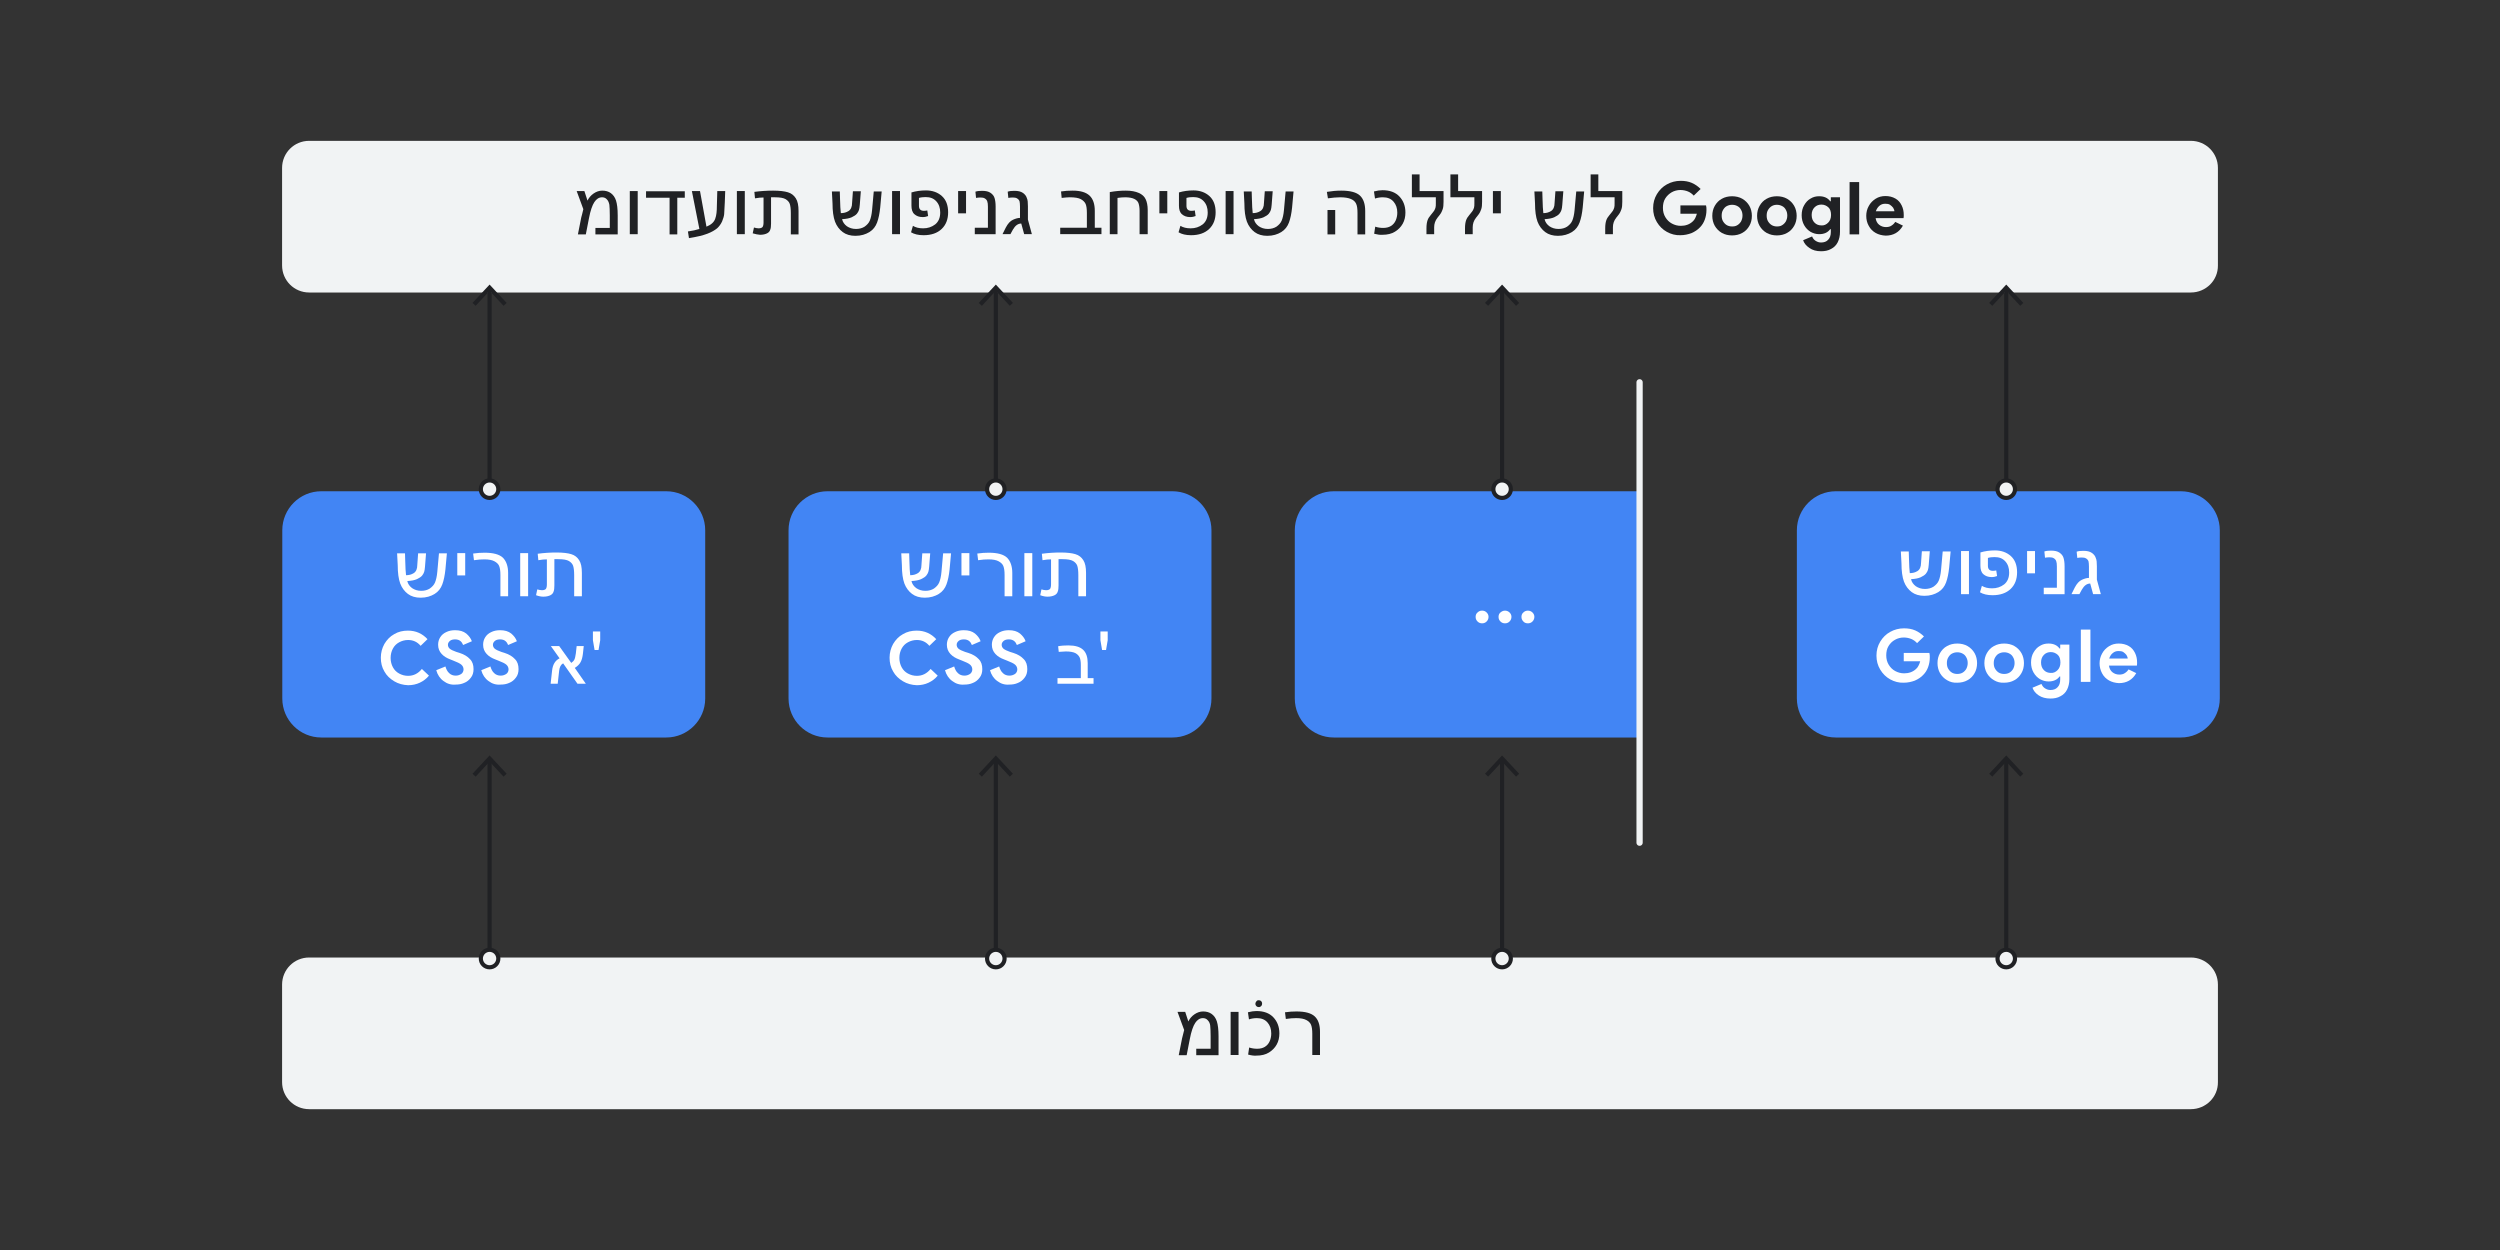 <?xml version="1.0" encoding="utf-8"?>
<!-- Generator: Adobe Illustrator 24.3.0, SVG Export Plug-In . SVG Version: 6.00 Build 0)  -->
<svg version="1.1" id="Layer_1" xmlns="http://www.w3.org/2000/svg" xmlns:xlink="http://www.w3.org/1999/xlink" x="0px" y="0px"
	 viewBox="0 0 1200 600" style="enable-background:new 0 0 1200 600;" xml:space="preserve">
<rect x="0" y="0" width="1200" height="600" fill="#333333" stroke="none"/>
<style type="text/css">
	.st0{fill:#4285F4;}
	.st1{fill:#F1F3F4;}
	.st2{enable-background:new    ;}
	.st3{fill:#202124;}
	.st4{fill:#FFFFFF;}
	.st5{fill:#F1F3F4;stroke:#202124;stroke-width:2;stroke-miterlimit:10;}
	.st6{fill:none;stroke:#202124;stroke-width:2;stroke-miterlimit:10;}
	.st7{fill:none;stroke:#F1F3F4;stroke-width:3;stroke-linecap:round;stroke-miterlimit:10;}
</style>
<g>
	<path class="st0" d="M785.8,354H640.2c-10.3,0-18.7-8.4-18.7-18.7v-80.8c0-10.3,8.4-18.7,18.7-18.7h145.6"/>
	<path class="st1" d="M1051.6,140.4H148.4c-7.2,0-13-5.8-13-13V80.6c0-7.2,5.8-13,13-13h903.2c7.2,0,13,5.8,13,13v46.8
		C1064.7,134.6,1058.8,140.4,1051.6,140.4z"/>
	<g class="st2">
		<path class="st3" d="M280,100.4l-3.2-8.7h3.7l1.5,4.6c0.6-1.3,1.6-2.5,2.9-3.4c1.3-0.9,2.7-1.4,4.2-1.4c1.6,0,3,0.4,4.1,1.2
			s2,2,2.5,3.6c0.5,1.6,0.8,3.9,0.8,7.1v9.1h-10.7v-3.1h6.9v-6.1c0-2.3-0.1-4-0.2-5c-0.2-1-0.5-1.9-1.2-2.6c-0.6-0.7-1.4-1-2.3-1
			c-1.5,0-2.7,0.8-3.7,2.3c-1,1.5-1.9,4.1-2.6,7.8l-1.5,7.7h-3.8l1.6-8.1C279.2,103.6,279.6,102.3,280,100.4z"/>
		<path class="st3" d="M306.1,91.7v20.7h-3.8V91.7H306.1z"/>
		<path class="st3" d="M328.6,94.9h-3.5v17.6h-3.7V94.9h-11.3v-3.1h18.6V94.9z"/>
		<path class="st3" d="M335.7,109.9l-3.6-18.2h3.9l3.1,17.1c2.2-0.9,3.6-2.1,4.2-3.8c0.6-1.6,0.8-3.7,0.8-6.2l0.2-7.1h3.8l-0.2,5.5
			c-0.1,2.6-0.2,4.5-0.3,5.6c-0.1,1.1-0.5,2.2-1,3.5c-0.6,1.3-1.4,2.4-2.4,3.3c-1.1,0.9-2.6,1.8-4.7,2.6c-2.1,0.8-5,1.5-8.8,2.1
			l-0.5-3.2C332.3,110.8,334.2,110.4,335.7,109.9z"/>
		<path class="st3" d="M357.5,91.7v20.7h-3.8V91.7H357.5z"/>
		<path class="st3" d="M361.3,112l0.6-2.8c0.7,0.2,1.4,0.4,2.2,0.4c0.9,0,1.5-0.2,1.9-0.6c0.3-0.4,0.5-1.1,0.5-2.2v-12
			c-1.1,0-2.5,0.1-4.1,0.4l-0.3-3.1c3-0.4,6-0.6,9-0.6c3.1,0,5.5,0.3,7.1,0.8c1.7,0.5,2.9,1.5,3.8,2.9s1.3,3.4,1.3,6.1v11.2h-3.7
			v-10.2c0-2-0.2-3.5-0.5-4.4c-0.3-0.9-1-1.7-2-2.3c-1-0.6-2.7-0.9-5.1-0.9l-1.9,0v12.6c0,1.3-0.1,2.3-0.4,3
			c-0.2,0.7-0.7,1.3-1.5,1.7s-1.9,0.7-3.4,0.7C363.8,112.6,362.5,112.4,361.3,112z"/>
		<path class="st3" d="M403.1,91.7l0.1,3.4c0.1,3.5,0.2,5.8,0.4,7.2c1.4,0,2.6-0.3,3.7-1c1.1-0.7,1.7-2,1.7-3.9l0.4-5.6h3.8
			l-0.5,6.5c-0.1,1.1-0.2,1.9-0.4,2.5c-0.2,0.6-0.5,1.2-1,1.8s-1.4,1.2-2.5,1.7c-1.1,0.5-2.7,0.8-4.6,0.9c0.3,1.4,1.1,2.5,2.3,3.4
			c1.2,0.8,2.6,1.3,4.4,1.3c1.6,0,3-0.4,4.1-1.1c1.1-0.8,2-1.7,2.5-2.9s0.9-2.9,1.1-5.1l0.8-8.9h3.8l-0.7,7.7
			c-0.3,2.9-0.8,5.3-1.5,7.2s-1.9,3.5-3.7,4.6s-4,1.8-6.7,1.8c-2.4,0-4.5-0.6-6.1-1.8c-1.6-1.2-2.9-2.9-3.7-5
			c-0.8-2.2-1.2-5.1-1.2-8.8l-0.3-5.7H403.1z"/>
		<path class="st3" d="M432,91.7v20.7h-3.8V91.7H432z"/>
		<path class="st3" d="M437.4,92.4c2.3-0.7,4.6-1,7.1-1c3,0,5.6,0.9,7.6,2.7s3,4.4,3,7.8c0,3.3-1,6-3.1,8c-2.1,2-5,3-8.7,3
			c-2.5,0-4.5-0.5-6-1.4l0.9-3.1c1.3,0.8,2.9,1.2,4.9,1.2c2.2,0,4.1-0.6,5.8-1.9c1.6-1.3,2.4-3.2,2.4-5.7c0-2.2-0.6-4-1.9-5.4
			c-1.3-1.4-2.9-2-5.1-2c-1.1,0-2.2,0.1-3.2,0.4v3.8c0,1.6,0.8,2.4,2.4,2.4c0.7,0,1.2-0.1,1.6-0.2l0.4,2.7c-0.8,0.3-1.6,0.5-2.6,0.5
			c-1.7,0-3-0.5-4-1.4c-1-0.9-1.4-2.3-1.4-4.1V92.4z"/>
		<path class="st3" d="M463.7,91.7v10.7h-3.8V91.7H463.7z"/>
		<path class="st3" d="M477.9,112.4h-10v-3.1h6.3V99.2c0-1.1-0.1-2-0.3-2.5c-0.2-0.6-0.5-1-1.1-1.4c-0.6-0.4-1.3-0.5-2.2-0.5
			c-0.8,0-1.5,0.1-2.1,0.2l-0.3-3c0.9-0.3,1.9-0.4,3.2-0.4c1.8,0,3.1,0.3,4.1,1s1.6,1.5,1.9,2.5c0.3,1,0.5,2.3,0.5,4.1V112.4z"/>
		<path class="st3" d="M493.4,99v6.4l1.9,7h-3.7l-1.4-5.1c-1.6,0-2.9,1-4,2.9l-1.2,2.2h-3.8l1.6-3.2c1-1.9,2.1-3.1,3.4-3.7
			s2.4-0.9,3.4-0.9v-5.4c0-1.1-0.1-2-0.2-2.5c-0.2-0.6-0.5-1-1.1-1.4c-0.6-0.4-1.3-0.5-2.2-0.5c-0.8,0-1.5,0.1-2.1,0.2l-0.3-3
			c0.9-0.3,1.9-0.4,3.2-0.4c1.8,0,3.1,0.3,4.1,1s1.6,1.5,1.9,2.5C493.3,95.9,493.4,97.3,493.4,99z"/>
		<path class="st3" d="M525.4,109.3h3.3v3.1h-19.8v-3.1h12.8v-7.1c0-1.9-0.2-3.4-0.6-4.3s-1.2-1.7-2.3-2.3c-1.1-0.6-2.9-0.9-5.3-0.9
			c-0.8,0-2.2,0.1-3.9,0.3l-0.3-3.1c1.8-0.3,3.6-0.4,5.6-0.4c3.7,0,6.4,0.8,8.1,2.4c1.7,1.6,2.5,4.1,2.5,7.3V109.3z"/>
		<path class="st3" d="M550.7,112.4H547v-11.2c0-1.5-0.2-2.7-0.5-3.6c-0.3-0.9-1-1.6-2-2.1s-2.5-0.8-4.4-0.8c-1.1,0-2.3,0.1-3.7,0.3
			v17.4h-3.7V92.2c2.8-0.5,5.3-0.7,7.7-0.7c2.6,0,4.6,0.4,6.2,1.1c1.6,0.7,2.7,1.7,3.3,3c0.6,1.2,1,3,1,5.2V112.4z"/>
		<path class="st3" d="M560.3,91.7v10.7h-3.8V91.7H560.3z"/>
		<path class="st3" d="M565.8,92.4c2.3-0.7,4.6-1,7.1-1c3,0,5.6,0.9,7.6,2.7s3,4.4,3,7.8c0,3.3-1,6-3.1,8c-2.1,2-5,3-8.7,3
			c-2.5,0-4.5-0.5-6-1.4l0.9-3.1c1.3,0.8,2.9,1.2,4.9,1.2c2.2,0,4.1-0.6,5.8-1.9c1.6-1.3,2.4-3.2,2.4-5.7c0-2.2-0.6-4-1.9-5.4
			c-1.3-1.4-2.9-2-5.1-2c-1.1,0-2.2,0.1-3.2,0.4v3.8c0,1.6,0.8,2.4,2.4,2.4c0.7,0,1.2-0.1,1.6-0.2l0.4,2.7c-0.8,0.3-1.6,0.5-2.6,0.5
			c-1.7,0-3-0.5-4-1.4c-1-0.9-1.4-2.3-1.4-4.1V92.4z"/>
		<path class="st3" d="M592.1,91.7v20.7h-3.8V91.7H592.1z"/>
		<path class="st3" d="M600.8,91.7l0.1,3.4c0.1,3.5,0.2,5.8,0.4,7.2c1.4,0,2.6-0.3,3.7-1c1.1-0.7,1.7-2,1.7-3.9l0.4-5.6h3.8
			l-0.5,6.5c-0.1,1.1-0.2,1.9-0.4,2.5c-0.2,0.6-0.5,1.2-1,1.8s-1.4,1.2-2.5,1.7c-1.1,0.5-2.7,0.8-4.6,0.9c0.3,1.4,1.1,2.5,2.3,3.4
			c1.2,0.8,2.6,1.3,4.4,1.3c1.6,0,3-0.4,4.1-1.1c1.1-0.8,2-1.7,2.5-2.9s0.9-2.9,1.1-5.1l0.8-8.9h3.8l-0.7,7.7
			c-0.3,2.9-0.8,5.3-1.5,7.2s-1.9,3.5-3.7,4.6s-4,1.8-6.7,1.8c-2.4,0-4.5-0.6-6.1-1.8c-1.6-1.2-2.9-2.9-3.7-5
			c-0.8-2.2-1.2-5.1-1.2-8.8l-0.3-5.7H600.8z"/>
		<path class="st3" d="M636.9,92.1c2.4-0.4,4.6-0.6,6.9-0.6c4.3,0,7.3,0.8,9,2.4c1.7,1.6,2.5,4.1,2.5,7.4v11.2h-3.7v-10.2
			c0-2.1-0.2-3.6-0.7-4.6c-0.5-1-1.3-1.7-2.5-2.2c-1.2-0.5-2.9-0.8-5.1-0.8c-1.8,0-3.7,0.2-5.9,0.5L636.9,92.1z M640.9,100.8v11.7
			h-3.7v-11.7H640.9z"/>
		<path class="st3" d="M659.6,112.2l0.5-3.4c1.2,0.4,2.5,0.6,3.8,0.6c1.5,0,2.7-0.3,3.7-0.9c1-0.6,1.8-1.5,2.3-2.6
			c0.5-1.1,0.8-2.4,0.8-3.8c0-2.2-0.6-3.9-1.8-5.3c-1.2-1.4-2.9-2.1-5.1-2.1c-1.3,0-2.6,0.2-3.8,0.6l-0.5-3.4
			c1.5-0.4,2.9-0.6,4.1-0.6c3.5,0,6.2,1,8.1,3c1.9,2,2.9,4.6,2.9,7.7c0,2-0.4,3.8-1.3,5.4s-2.1,2.8-3.7,3.8s-3.6,1.5-6.1,1.5
			C662.5,112.8,661.1,112.6,659.6,112.2z"/>
		<path class="st3" d="M681.4,91.7h11.5v5.2c0,1.5-0.1,2.6-0.4,3.5s-0.7,1.8-1.4,2.7l-1.1,1.4c-1.1,1.4-1.6,2.9-1.6,4.6v3.3h-3.7
			v-2.8c0-1.7,0.2-2.9,0.5-3.8s0.8-1.7,1.5-2.5l1.2-1.5c0.6-0.7,0.9-1.4,1.1-2c0.2-0.6,0.2-1.3,0.2-2.3v-2.8h-11.5v-11h3.7V91.7z"/>
		<path class="st3" d="M699.9,91.7h11.5v5.2c0,1.5-0.1,2.6-0.4,3.5s-0.7,1.8-1.4,2.7l-1.1,1.4c-1.1,1.4-1.6,2.9-1.6,4.6v3.3h-3.7
			v-2.8c0-1.7,0.2-2.9,0.5-3.8s0.8-1.7,1.5-2.5l1.2-1.5c0.6-0.7,0.9-1.4,1.1-2c0.2-0.6,0.2-1.3,0.2-2.3v-2.8h-11.5v-11h3.7V91.7z"/>
		<path class="st3" d="M720.4,91.7v10.7h-3.8V91.7H720.4z"/>
		<path class="st3" d="M740.3,91.7l0.1,3.4c0.1,3.5,0.2,5.8,0.4,7.2c1.4,0,2.6-0.3,3.7-1c1.1-0.7,1.7-2,1.7-3.9l0.4-5.6h3.8
			l-0.5,6.5c-0.1,1.1-0.2,1.9-0.4,2.5c-0.2,0.6-0.5,1.2-1,1.8s-1.4,1.2-2.5,1.7c-1.1,0.5-2.7,0.8-4.6,0.9c0.3,1.4,1.1,2.5,2.3,3.4
			c1.2,0.8,2.6,1.3,4.4,1.3c1.6,0,3-0.4,4.1-1.1c1.1-0.8,2-1.7,2.5-2.9s0.9-2.9,1.1-5.1l0.8-8.9h3.8l-0.7,7.7
			c-0.3,2.9-0.8,5.3-1.5,7.2s-1.9,3.5-3.7,4.6s-4,1.8-6.7,1.8c-2.4,0-4.5-0.6-6.1-1.8c-1.6-1.2-2.9-2.9-3.7-5
			c-0.8-2.2-1.2-5.1-1.2-8.8l-0.3-5.7H740.3z"/>
		<path class="st3" d="M767.2,91.7h11.5v5.2c0,1.5-0.1,2.6-0.4,3.5s-0.7,1.8-1.4,2.7l-1.1,1.4c-1.1,1.4-1.6,2.9-1.6,4.6v3.3h-3.7
			v-2.8c0-1.7,0.2-2.9,0.5-3.8s0.8-1.7,1.5-2.5l1.2-1.5c0.6-0.7,0.9-1.4,1.1-2c0.2-0.6,0.2-1.3,0.2-2.3v-2.8h-11.5v-11h3.7V91.7z"/>
		<path class="st3" d="M800.1,111.3c-2-1.1-3.6-2.7-4.8-4.7c-1.2-2-1.8-4.2-1.8-6.7c0-2.5,0.6-4.7,1.8-6.7c1.2-2,2.8-3.6,4.8-4.7
			c2-1.1,4.2-1.7,6.6-1.7c2,0,3.8,0.3,5.4,1c1.6,0.7,3,1.7,4.2,2.9l-3.3,3.2c-0.8-0.9-1.8-1.6-2.8-2c-1-0.4-2.2-0.7-3.6-0.7
			c-1.5,0-3,0.4-4.2,1.1s-2.3,1.7-3.1,3c-0.8,1.3-1.1,2.8-1.1,4.5c0,1.7,0.4,3.2,1.2,4.5c0.8,1.3,1.8,2.3,3.1,3s2.7,1.1,4.3,1.1
			c2.3,0,4.2-0.7,5.7-2.1c0.5-0.4,0.9-1,1.2-1.6s0.6-1.4,0.8-2.1h-7.9v-4h12.3c0.2,0.7,0.2,1.4,0.2,2.2c0,1.7-0.3,3.2-0.8,4.6
			c-0.5,1.4-1.3,2.7-2.3,3.7c-1.1,1.2-2.5,2.1-4.1,2.8c-1.6,0.6-3.4,1-5.3,1C804.3,113,802.1,112.4,800.1,111.3z"/>
		<path class="st3" d="M826.5,111.8c-1.4-0.8-2.6-2-3.4-3.4c-0.8-1.4-1.2-3.1-1.2-4.8c0-1.8,0.4-3.4,1.2-4.8
			c0.8-1.4,1.9-2.6,3.4-3.4c1.4-0.8,3.1-1.2,4.9-1.2c1.8,0,3.5,0.4,4.9,1.2c1.4,0.8,2.6,2,3.4,3.4c0.8,1.4,1.2,3.1,1.2,4.8
			c0,1.8-0.4,3.4-1.2,4.8c-0.8,1.4-1.9,2.6-3.4,3.4c-1.4,0.8-3.1,1.2-4.9,1.2C829.6,113,827.9,112.6,826.5,111.8z M833.9,108.1
			c0.7-0.4,1.3-1,1.8-1.8c0.4-0.8,0.7-1.7,0.7-2.8c0-1-0.2-2-0.7-2.8c-0.4-0.8-1-1.4-1.8-1.8c-0.7-0.4-1.6-0.6-2.5-0.6
			s-1.7,0.2-2.5,0.6s-1.3,1-1.8,1.8c-0.5,0.8-0.7,1.7-0.7,2.8s0.2,2,0.7,2.8s1.1,1.4,1.8,1.8s1.6,0.6,2.5,0.6
			S833.1,108.6,833.9,108.1z"/>
		<path class="st3" d="M848,111.8c-1.4-0.8-2.6-2-3.4-3.4c-0.8-1.4-1.2-3.1-1.2-4.8c0-1.8,0.4-3.4,1.2-4.8c0.8-1.4,1.9-2.6,3.4-3.4
			c1.4-0.8,3.1-1.2,4.9-1.2c1.8,0,3.5,0.4,4.9,1.2c1.4,0.8,2.6,2,3.4,3.4c0.8,1.4,1.2,3.1,1.2,4.8c0,1.8-0.4,3.4-1.2,4.8
			c-0.8,1.4-1.9,2.6-3.4,3.4c-1.4,0.8-3.1,1.2-4.9,1.2C851.1,113,849.5,112.6,848,111.8z M855.4,108.1c0.7-0.4,1.3-1,1.8-1.8
			c0.4-0.8,0.7-1.7,0.7-2.8c0-1-0.2-2-0.7-2.8c-0.4-0.8-1-1.4-1.8-1.8s-1.6-0.6-2.5-0.6s-1.7,0.2-2.4,0.6c-0.7,0.4-1.3,1-1.8,1.8
			c-0.5,0.8-0.7,1.7-0.7,2.8s0.2,2,0.7,2.8s1.1,1.4,1.8,1.8c0.7,0.4,1.6,0.6,2.4,0.6S854.7,108.6,855.4,108.1z"/>
		<path class="st3" d="M868.5,119c-1.5-1-2.5-2.2-3-3.7l4.3-1.8c0.4,0.9,0.9,1.6,1.7,2.1c0.8,0.5,1.6,0.8,2.6,0.8
			c1.4,0,2.6-0.4,3.4-1.3c0.9-0.9,1.3-2.1,1.3-3.8V110h-0.3c-0.6,0.8-1.3,1.4-2.2,1.8s-1.9,0.6-3.1,0.6c-1.5,0-2.8-0.4-4.1-1.1
			c-1.3-0.8-2.3-1.8-3.1-3.2c-0.8-1.4-1.2-3-1.2-4.8c0-1.8,0.4-3.5,1.2-4.8c0.8-1.4,1.8-2.5,3.1-3.2c1.3-0.8,2.6-1.1,4.1-1.1
			c1.2,0,2.2,0.2,3.1,0.6s1.6,1,2.2,1.8h0.3v-1.9h4.4v16.6c0,1.9-0.4,3.6-1.1,5c-0.7,1.4-1.8,2.5-3.2,3.2c-1.4,0.8-3,1.1-4.8,1.1
			C871.9,120.6,870,120.1,868.5,119z M877.5,106.9c0.9-0.9,1.4-2.1,1.4-3.7c0-1.6-0.4-2.9-1.3-3.7s-2-1.3-3.3-1.3
			c-1.3,0-2.4,0.4-3.3,1.3s-1.4,2.1-1.4,3.7c0,1.6,0.5,2.8,1.4,3.7s2,1.3,3.3,1.3C875.5,108.3,876.6,107.8,877.5,106.9z"/>
		<path class="st3" d="M887.8,87.4h4.6v25.1h-4.6V87.4z"/>
		<path class="st3" d="M900.3,111.8c-1.4-0.8-2.5-1.9-3.3-3.4c-0.8-1.4-1.2-3-1.2-4.8c0-1.7,0.4-3.3,1.2-4.7
			c0.8-1.5,1.9-2.6,3.3-3.5c1.4-0.9,3-1.3,4.7-1.3c1.8,0,3.4,0.4,4.8,1.2s2.3,1.9,3,3.3c0.7,1.4,1,2.9,1,4.6c0,0.5,0,1-0.1,1.5
			h-13.4c0.2,1.4,0.8,2.5,1.7,3.2s2,1.1,3.2,1.1c1.1,0,2-0.2,2.7-0.7c0.8-0.5,1.4-1.1,1.8-1.8l3.7,1.8c-1.8,3.2-4.6,4.8-8.3,4.8
			C903.3,113,901.7,112.6,900.3,111.8z M909.3,101.4c0-0.6-0.3-1.1-0.6-1.7c-0.4-0.5-0.9-1-1.5-1.4c-0.6-0.4-1.4-0.5-2.3-0.5
			c-1.1,0-2,0.3-2.8,1s-1.3,1.5-1.7,2.6H909.3z"/>
	</g>
	<path class="st1" d="M1051.6,532.4H148.4c-7.2,0-13-5.8-13-13v-46.8c0-7.2,5.8-13,13-13h903.2c7.2,0,13,5.8,13,13v46.8
		C1064.7,526.6,1058.8,532.4,1051.6,532.4z"/>
	<g class="st2">
		<path class="st3" d="M568.4,494.4l-3.2-8.7h3.7l1.5,4.6c0.6-1.3,1.6-2.5,2.9-3.4c1.3-0.9,2.7-1.4,4.2-1.4c1.6,0,3,0.4,4.1,1.2
			s2,2,2.5,3.6c0.5,1.6,0.8,3.9,0.8,7.1v9.1h-10.7v-3.1h6.9v-6.1c0-2.3-0.1-4-0.2-5c-0.1-1-0.5-1.9-1.2-2.6c-0.6-0.7-1.4-1-2.3-1
			c-1.5,0-2.7,0.8-3.7,2.3c-1,1.5-1.9,4.1-2.6,7.8l-1.5,7.7h-3.8l1.6-8.1C567.6,497.6,567.9,496.3,568.4,494.4z"/>
		<path class="st3" d="M594.5,485.7v20.7h-3.8v-20.7H594.5z"/>
		<path class="st3" d="M604.2,480.1c0.3,0,0.5,0.1,0.8,0.2s0.4,0.3,0.6,0.6s0.2,0.5,0.2,0.9c0,0.3-0.1,0.6-0.2,0.8s-0.3,0.4-0.6,0.6
			s-0.5,0.2-0.8,0.2s-0.6-0.1-0.8-0.2s-0.4-0.3-0.6-0.6s-0.2-0.5-0.2-0.8c0-0.5,0.2-0.8,0.5-1.2S603.7,480.1,604.2,480.1z"/>
		<path class="st3" d="M599.1,506.2l0.5-3.4c1.2,0.4,2.5,0.6,3.8,0.6c1.5,0,2.7-0.3,3.7-0.9s1.8-1.5,2.3-2.6s0.8-2.4,0.8-3.8
			c0-2.2-0.6-3.9-1.8-5.3s-2.9-2.1-5.1-2.1c-1.3,0-2.6,0.2-3.8,0.6l-0.5-3.4c1.5-0.4,2.9-0.6,4.1-0.6c3.5,0,6.2,1,8.1,3
			s2.9,4.6,2.9,7.7c0,2-0.4,3.8-1.3,5.4s-2.1,2.8-3.7,3.8s-3.6,1.5-6.1,1.5C602,506.8,600.6,506.6,599.1,506.2z"/>
		<path class="st3" d="M616.8,485.9c2-0.3,3.8-0.4,5.5-0.4c4.2,0,7.1,0.8,8.8,2.4s2.5,4.1,2.5,7.3v11.2h-3.7v-10.2
			c0-1.9-0.2-3.3-0.6-4.3s-1.2-1.7-2.3-2.3s-2.7-0.9-4.8-0.9c-1.4,0-3.1,0.1-5,0.4L616.8,485.9z"/>
	</g>
	<g>
		<path class="st0" d="M319.8,354H154.2c-10.3,0-18.7-8.4-18.7-18.7v-80.8c0-10.3,8.4-18.7,18.7-18.7h165.6
			c10.3,0,18.7,8.4,18.7,18.7v80.8C338.5,345.6,330.1,354,319.8,354z"/>
		<g>
			<g>
				<path class="st4" d="M194.4,265.5l0.1,3.4c0.1,3.5,0.2,5.8,0.4,7.2c1.4,0,2.6-0.3,3.7-1c1.1-0.7,1.7-2,1.7-3.9l0.4-5.6h3.8
					L204,272c-0.1,1.1-0.2,1.9-0.4,2.5c-0.2,0.6-0.5,1.2-1,1.8s-1.4,1.2-2.5,1.7c-1.1,0.5-2.7,0.8-4.6,0.9c0.3,1.4,1.1,2.5,2.3,3.4
					c1.2,0.8,2.6,1.3,4.4,1.3c1.6,0,3-0.4,4.1-1.1c1.1-0.8,2-1.7,2.5-2.9s0.9-2.9,1.1-5.1l0.8-8.9h3.8l-0.7,7.7
					c-0.3,2.9-0.8,5.3-1.5,7.2s-1.9,3.5-3.7,4.6s-4,1.8-6.7,1.8c-2.4,0-4.5-0.6-6.1-1.8c-1.6-1.2-2.9-2.9-3.7-5
					c-0.8-2.2-1.2-5.1-1.2-8.8l-0.3-5.7H194.4z"/>
				<path class="st4" d="M223.3,265.5v10.7h-3.8v-10.7H223.3z"/>
				<path class="st4" d="M227.1,265.7c2-0.3,3.8-0.4,5.5-0.4c4.2,0,7.1,0.8,8.8,2.4c1.6,1.6,2.5,4.1,2.5,7.3v11.2h-3.7V276
					c0-1.9-0.2-3.3-0.6-4.3c-0.4-1-1.2-1.7-2.3-2.3c-1.1-0.6-2.7-0.9-4.8-0.9c-1.4,0-3.1,0.1-5,0.4L227.1,265.7z"/>
				<path class="st4" d="M253.5,265.5v20.7h-3.8v-20.7H253.5z"/>
				<path class="st4" d="M257.3,285.7l0.6-2.8c0.7,0.2,1.4,0.4,2.2,0.4c0.9,0,1.5-0.2,1.9-0.6c0.3-0.4,0.5-1.1,0.5-2.2v-12
					c-1.1,0-2.5,0.1-4.1,0.4l-0.3-3.1c3-0.4,6-0.6,9-0.6c3.1,0,5.5,0.3,7.1,0.8c1.7,0.5,2.9,1.5,3.8,2.9s1.3,3.4,1.3,6.1v11.2h-3.7
					V276c0-2-0.2-3.5-0.5-4.4c-0.3-0.9-1-1.7-2-2.3c-1-0.6-2.7-0.9-5.1-0.9l-1.9,0V281c0,1.3-0.1,2.3-0.4,3
					c-0.2,0.7-0.7,1.3-1.5,1.7s-1.9,0.7-3.4,0.7C259.8,286.4,258.6,286.2,257.3,285.7z"/>
			</g>
		</g>
		<g class="st2">
			<path class="st4" d="M189.2,327c-2-1.2-3.6-2.7-4.7-4.7c-1.2-2-1.7-4.2-1.7-6.6c0-2.4,0.6-4.6,1.7-6.6c1.2-2,2.7-3.6,4.7-4.7
				c2-1.2,4.2-1.7,6.6-1.7c3.8,0,6.9,1.4,9.4,4.1l-3.3,3.2c-1.6-1.9-3.6-2.8-6-2.8c-1.6,0-3,0.4-4.3,1.1c-1.3,0.7-2.3,1.7-3,3
				c-0.7,1.3-1.1,2.8-1.1,4.5c0,1.7,0.4,3.2,1.1,4.5c0.7,1.3,1.7,2.3,3,3c1.3,0.7,2.7,1.1,4.3,1.1c2.6,0,4.8-1.1,6.6-3.3l3.4,3.2
				c-1.2,1.5-2.7,2.6-4.4,3.4c-1.7,0.8-3.6,1.2-5.6,1.2C193.4,328.8,191.2,328.2,189.2,327z"/>
			<path class="st4" d="M212.9,326.9c-1.7-1.2-2.9-3-3.5-5.2l4.4-1.8c0.4,1.3,0.9,2.4,1.8,3.2c0.8,0.8,1.9,1.2,3.1,1.2
				c1.1,0,1.9-0.3,2.7-0.8c0.7-0.5,1.1-1.3,1.1-2.2c0-0.9-0.4-1.7-1.1-2.3c-0.7-0.6-2-1.2-3.8-1.9l-1.5-0.6c-1.6-0.6-3-1.4-4.1-2.6
				c-1.1-1.2-1.7-2.6-1.7-4.4c0-1.3,0.3-2.5,1-3.6c0.7-1.1,1.6-1.9,2.9-2.5c1.2-0.6,2.6-0.9,4.2-0.9c2.3,0,4,0.5,5.4,1.6
				c1.3,1.1,2.2,2.3,2.7,3.7l-4.2,1.8c-0.3-0.8-0.7-1.4-1.3-1.9c-0.6-0.5-1.5-0.8-2.5-0.8c-1,0-1.9,0.2-2.5,0.7s-1,1.1-1,1.9
				c0,0.7,0.3,1.4,0.9,1.9c0.6,0.5,1.7,1,3.1,1.5l1.6,0.5c2.2,0.7,3.8,1.7,5,3c1.2,1.2,1.7,2.8,1.7,4.8c0,1.6-0.4,3-1.3,4.1
				c-0.8,1.1-1.9,2-3.2,2.5c-1.3,0.6-2.7,0.8-4.1,0.8C216.5,328.8,214.6,328.2,212.9,326.9z"/>
			<path class="st4" d="M234.5,326.9c-1.7-1.2-2.9-3-3.5-5.2l4.4-1.8c0.4,1.3,0.9,2.4,1.8,3.2c0.8,0.8,1.9,1.2,3.1,1.2
				c1.1,0,1.9-0.3,2.7-0.8c0.7-0.5,1.1-1.3,1.1-2.2c0-0.9-0.4-1.7-1.1-2.3c-0.7-0.6-2-1.2-3.8-1.9l-1.5-0.6c-1.6-0.6-3-1.4-4.1-2.6
				c-1.1-1.2-1.7-2.6-1.7-4.4c0-1.3,0.3-2.5,1-3.6c0.7-1.1,1.6-1.9,2.9-2.5c1.2-0.6,2.6-0.9,4.2-0.9c2.3,0,4,0.5,5.4,1.6
				c1.3,1.1,2.2,2.3,2.7,3.7l-4.2,1.8c-0.3-0.8-0.7-1.4-1.3-1.9c-0.6-0.5-1.5-0.8-2.5-0.8c-1,0-1.9,0.2-2.5,0.7s-1,1.1-1,1.9
				c0,0.7,0.3,1.4,0.9,1.9c0.6,0.5,1.7,1,3.1,1.5l1.6,0.5c2.2,0.7,3.8,1.7,5,3c1.2,1.2,1.7,2.8,1.7,4.8c0,1.6-0.4,3-1.3,4.1
				c-0.8,1.1-1.9,2-3.2,2.5c-1.3,0.6-2.7,0.8-4.1,0.8C238.1,328.8,236.2,328.2,234.5,326.9z"/>
		</g>
		<g class="st2">
			<path class="st4" d="M281.2,328.2h-4l-6.9-9.8c-1.1,0.6-1.7,1.8-1.9,3.5l-0.7,6.3h-3.4l0.7-6.3c0.3-2.9,1.5-4.9,3.6-5.9l-4.2-5.9
				h4l5.8,8.1c0.7-0.5,1.2-1,1.5-1.6c0.3-0.6,0.5-1.6,0.7-2.9l0.4-3.6h3.4l-0.4,3.7c-0.2,1.6-0.5,2.9-1.1,4c-0.5,1-1.5,2-2.8,2.8
				L281.2,328.2z"/>
			<path class="st4" d="M285.4,312l-0.8-4.7v-4.2h3.5v4.2l-0.8,4.7H285.4z"/>
		</g>
	</g>
	<g>
		<path class="st0" d="M562.8,354H397.2c-10.3,0-18.7-8.4-18.7-18.7v-80.8c0-10.3,8.4-18.7,18.7-18.7h165.6
			c10.3,0,18.7,8.4,18.7,18.7v80.8C581.5,345.6,573.1,354,562.8,354z"/>
		<path class="st0" d="M1046.8,354H881.2c-10.3,0-18.7-8.4-18.7-18.7v-80.8c0-10.3,8.4-18.7,18.7-18.7h165.6
			c10.3,0,18.7,8.4,18.7,18.7v80.8C1065.5,345.6,1057.1,354,1046.8,354z"/>
		<g>
			<g>
				<path class="st4" d="M436.4,265.5l0.1,3.4c0.1,3.5,0.2,5.8,0.4,7.2c1.4,0,2.6-0.3,3.7-1c1.1-0.7,1.7-2,1.7-3.9l0.4-5.6h3.8
					L446,272c-0.1,1.1-0.2,1.9-0.4,2.5c-0.2,0.6-0.5,1.2-1,1.8s-1.4,1.2-2.5,1.7c-1.1,0.5-2.7,0.8-4.6,0.9c0.3,1.4,1.1,2.5,2.3,3.4
					c1.2,0.8,2.6,1.3,4.4,1.3c1.6,0,3-0.4,4.1-1.1c1.1-0.8,2-1.7,2.5-2.9s0.9-2.9,1.1-5.1l0.8-8.9h3.8l-0.7,7.7
					c-0.3,2.9-0.8,5.3-1.5,7.2s-1.9,3.5-3.7,4.6s-4,1.8-6.7,1.8c-2.4,0-4.5-0.6-6.1-1.8c-1.6-1.2-2.9-2.9-3.7-5
					c-0.8-2.2-1.2-5.1-1.2-8.8l-0.3-5.7H436.4z"/>
				<path class="st4" d="M465.3,265.5v10.7h-3.8v-10.7H465.3z"/>
				<path class="st4" d="M469.1,265.7c2-0.3,3.8-0.4,5.5-0.4c4.2,0,7.1,0.8,8.8,2.4c1.6,1.6,2.5,4.1,2.5,7.3v11.2h-3.7V276
					c0-1.9-0.2-3.3-0.6-4.3c-0.4-1-1.2-1.7-2.3-2.3c-1.1-0.6-2.7-0.9-4.8-0.9c-1.4,0-3.1,0.1-5,0.4L469.1,265.7z"/>
				<path class="st4" d="M495.5,265.5v20.7h-3.8v-20.7H495.5z"/>
				<path class="st4" d="M499.3,285.7l0.6-2.8c0.7,0.2,1.4,0.4,2.2,0.4c0.9,0,1.5-0.2,1.9-0.6c0.3-0.4,0.5-1.1,0.5-2.2v-12
					c-1.1,0-2.5,0.1-4.1,0.4l-0.3-3.1c3-0.4,6-0.6,9-0.6c3.1,0,5.5,0.3,7.1,0.8c1.7,0.5,2.9,1.5,3.8,2.9s1.3,3.4,1.3,6.1v11.2h-3.7
					V276c0-2-0.2-3.5-0.5-4.4c-0.3-0.9-1-1.7-2-2.3c-1-0.6-2.7-0.9-5.1-0.9l-1.9,0V281c0,1.3-0.1,2.3-0.4,3
					c-0.2,0.7-0.7,1.3-1.5,1.7s-1.9,0.7-3.4,0.7C501.8,286.4,500.6,286.2,499.3,285.7z"/>
			</g>
		</g>
		<g class="st2">
			<path class="st4" d="M433.4,327c-2-1.2-3.6-2.7-4.7-4.7c-1.2-2-1.7-4.2-1.7-6.6c0-2.4,0.6-4.6,1.7-6.6c1.2-2,2.7-3.6,4.7-4.7
				c2-1.2,4.2-1.7,6.6-1.7c3.8,0,6.9,1.4,9.4,4.1l-3.3,3.2c-1.6-1.9-3.6-2.8-6-2.8c-1.6,0-3,0.4-4.3,1.1c-1.3,0.7-2.3,1.7-3,3
				c-0.7,1.3-1.1,2.8-1.1,4.5c0,1.7,0.4,3.2,1.1,4.5c0.7,1.3,1.7,2.3,3,3c1.3,0.7,2.7,1.1,4.3,1.1c2.6,0,4.8-1.1,6.6-3.3l3.4,3.2
				c-1.2,1.5-2.7,2.6-4.4,3.4c-1.7,0.8-3.6,1.2-5.6,1.2C437.6,328.8,435.4,328.2,433.4,327z"/>
			<path class="st4" d="M457.1,326.9c-1.7-1.2-2.9-3-3.5-5.2l4.4-1.8c0.4,1.3,0.9,2.4,1.8,3.2c0.8,0.8,1.9,1.2,3.1,1.2
				c1.1,0,1.9-0.3,2.7-0.8c0.7-0.5,1.1-1.3,1.1-2.2c0-0.9-0.4-1.7-1.1-2.3c-0.7-0.6-2-1.2-3.8-1.9l-1.5-0.6c-1.6-0.6-3-1.4-4.1-2.6
				c-1.1-1.2-1.7-2.6-1.7-4.4c0-1.3,0.3-2.5,1-3.6c0.7-1.1,1.6-1.9,2.9-2.5c1.2-0.6,2.6-0.9,4.2-0.9c2.3,0,4,0.5,5.4,1.6
				c1.3,1.1,2.2,2.3,2.7,3.7l-4.2,1.8c-0.3-0.8-0.7-1.4-1.3-1.9c-0.6-0.5-1.5-0.8-2.5-0.8c-1,0-1.9,0.2-2.5,0.7s-1,1.1-1,1.9
				c0,0.7,0.3,1.4,0.9,1.9c0.6,0.5,1.7,1,3.1,1.5l1.6,0.5c2.2,0.7,3.8,1.7,5,3c1.2,1.2,1.7,2.8,1.7,4.8c0,1.6-0.4,3-1.3,4.1
				c-0.8,1.1-1.9,2-3.2,2.5c-1.3,0.6-2.7,0.8-4.1,0.8C460.7,328.8,458.8,328.2,457.1,326.9z"/>
			<path class="st4" d="M478.7,326.9c-1.7-1.2-2.9-3-3.5-5.2l4.4-1.8c0.4,1.3,0.9,2.4,1.8,3.2c0.8,0.8,1.9,1.2,3.1,1.2
				c1.1,0,1.9-0.3,2.7-0.8c0.7-0.5,1.1-1.3,1.1-2.2c0-0.9-0.4-1.7-1.1-2.3c-0.7-0.6-2-1.2-3.8-1.9l-1.5-0.6c-1.6-0.6-3-1.4-4.1-2.6
				c-1.1-1.2-1.7-2.6-1.7-4.4c0-1.3,0.3-2.5,1-3.6c0.7-1.1,1.6-1.9,2.9-2.5c1.2-0.6,2.6-0.9,4.2-0.9c2.3,0,4,0.5,5.4,1.6
				c1.3,1.1,2.2,2.3,2.7,3.7l-4.2,1.8c-0.3-0.8-0.7-1.4-1.3-1.9c-0.6-0.5-1.5-0.8-2.5-0.8c-1,0-1.9,0.2-2.5,0.7s-1,1.1-1,1.9
				c0,0.7,0.3,1.4,0.9,1.9c0.6,0.5,1.7,1,3.1,1.5l1.6,0.5c2.2,0.7,3.8,1.7,5,3c1.2,1.2,1.7,2.8,1.7,4.8c0,1.6-0.4,3-1.3,4.1
				c-0.8,1.1-1.9,2-3.2,2.5c-1.3,0.6-2.7,0.8-4.1,0.8C482.3,328.8,480.4,328.2,478.7,326.9z"/>
		</g>
		<g class="st2">
			<path class="st4" d="M522,325.5h2.9v2.7h-17.3v-2.7h11.2v-6.2c0-1.7-0.2-3-0.6-3.8c-0.4-0.8-1.1-1.5-2-2c-1-0.5-2.5-0.8-4.6-0.8
				c-0.7,0-1.9,0.1-3.4,0.2l-0.3-2.7c1.5-0.3,3.2-0.4,4.9-0.4c3.3,0,5.6,0.7,7.1,2.1s2.2,3.6,2.2,6.4V325.5z"/>
			<path class="st4" d="M529,312l-0.8-4.7v-4.2h3.5v4.2l-0.8,4.7H529z"/>
		</g>
	</g>
	<g>
		<g>
			<g>
				<g>
					<path class="st4" d="M916.2,264.5l0.1,3.4c0.1,3.5,0.2,5.8,0.4,7.2c1.4,0,2.6-0.3,3.7-1c1.1-0.7,1.7-2,1.7-3.9l0.4-5.6h3.8
						l-0.5,6.5c-0.1,1.1-0.2,1.9-0.4,2.5c-0.2,0.6-0.5,1.2-1,1.8s-1.4,1.2-2.5,1.7c-1.1,0.5-2.7,0.8-4.6,0.9
						c0.3,1.4,1.1,2.5,2.3,3.4c1.2,0.8,2.6,1.3,4.4,1.3c1.6,0,3-0.4,4.1-1.1c1.1-0.8,2-1.7,2.5-2.9s0.9-2.9,1.1-5.1l0.8-8.9h3.8
						l-0.7,7.7c-0.3,2.9-0.8,5.3-1.5,7.2s-1.9,3.5-3.7,4.6s-4,1.8-6.7,1.8c-2.4,0-4.5-0.6-6.1-1.8c-1.6-1.2-2.9-2.9-3.7-5
						c-0.8-2.2-1.2-5.1-1.2-8.8l-0.3-5.7H916.2z"/>
					<path class="st4" d="M945.1,264.5v20.7h-3.8v-20.7H945.1z"/>
					<path class="st4" d="M950.5,265.2c2.3-0.7,4.6-1,7.1-1c3,0,5.6,0.9,7.6,2.7s3,4.4,3,7.8c0,3.3-1,6-3.1,8c-2.1,2-5,3-8.7,3
						c-2.5,0-4.5-0.5-6-1.4l0.9-3.1c1.3,0.8,2.9,1.2,4.9,1.2c2.2,0,4.1-0.6,5.8-1.9c1.6-1.3,2.4-3.2,2.4-5.7c0-2.2-0.6-4-1.9-5.4
						c-1.3-1.4-2.9-2-5.1-2c-1.1,0-2.2,0.1-3.2,0.4v3.8c0,1.6,0.8,2.4,2.4,2.4c0.7,0,1.2-0.1,1.6-0.2l0.4,2.7
						c-0.8,0.3-1.6,0.5-2.6,0.5c-1.7,0-3-0.5-4-1.4c-1-0.9-1.4-2.3-1.4-4.1V265.2z"/>
					<path class="st4" d="M976.8,264.5v10.7H973v-10.7H976.8z"/>
					<path class="st4" d="M991,285.2h-10v-3.1h6.3v-10.2c0-1.1-0.1-2-0.3-2.5c-0.2-0.6-0.5-1-1.1-1.4c-0.6-0.4-1.3-0.5-2.2-0.5
						c-0.8,0-1.5,0.1-2.1,0.2l-0.3-3c0.9-0.3,1.9-0.4,3.2-0.4c1.8,0,3.1,0.3,4.1,1s1.6,1.5,1.9,2.5c0.3,1,0.5,2.3,0.5,4.1V285.2z"/>
					<path class="st4" d="M1006.5,271.8v6.4l1.9,7h-3.7l-1.4-5.1c-1.6,0-2.9,1-4,2.9l-1.2,2.2h-3.8l1.6-3.2c1-1.9,2.1-3.1,3.4-3.7
						s2.4-0.9,3.4-0.9v-5.4c0-1.1-0.1-2-0.2-2.5c-0.2-0.6-0.5-1-1.1-1.4c-0.6-0.4-1.3-0.5-2.2-0.5c-0.8,0-1.5,0.1-2.1,0.2l-0.3-3
						c0.9-0.3,1.9-0.4,3.2-0.4c1.8,0,3.1,0.3,4.1,1s1.6,1.5,1.9,2.5C1006.4,268.7,1006.5,270.1,1006.5,271.8z"/>
				</g>
			</g>
			<g class="st2">
				<path class="st4" d="M907.3,326.1c-2-1.1-3.6-2.7-4.8-4.7c-1.2-2-1.8-4.2-1.8-6.7c0-2.5,0.6-4.7,1.8-6.7c1.2-2,2.8-3.6,4.8-4.7
					c2-1.1,4.2-1.7,6.6-1.7c2,0,3.8,0.3,5.4,1c1.6,0.7,3,1.7,4.2,2.9l-3.3,3.2c-0.8-0.9-1.8-1.6-2.8-2c-1-0.4-2.2-0.7-3.6-0.7
					c-1.5,0-3,0.4-4.2,1.1c-1.3,0.7-2.3,1.7-3.1,3c-0.8,1.3-1.1,2.8-1.1,4.5c0,1.7,0.4,3.2,1.2,4.5c0.8,1.3,1.8,2.3,3.1,3
					c1.3,0.7,2.7,1.1,4.3,1.1c2.3,0,4.2-0.7,5.7-2.1c0.5-0.4,0.9-1,1.2-1.6c0.4-0.7,0.6-1.4,0.8-2.1h-7.9v-4h12.3
					c0.2,0.7,0.2,1.4,0.2,2.2c0,1.7-0.3,3.2-0.8,4.6c-0.5,1.4-1.3,2.7-2.3,3.7c-1.1,1.2-2.5,2.1-4.1,2.8c-1.6,0.6-3.4,1-5.3,1
					C911.5,327.8,909.3,327.2,907.3,326.1z"/>
				<path class="st4" d="M934.6,326.5c-1.4-0.8-2.6-2-3.4-3.4s-1.2-3.1-1.2-4.8c0-1.8,0.4-3.4,1.2-4.8c0.8-1.4,1.9-2.6,3.4-3.4
					c1.4-0.8,3.1-1.2,4.9-1.2c1.8,0,3.5,0.4,4.9,1.2c1.4,0.8,2.6,2,3.4,3.4c0.8,1.4,1.2,3.1,1.2,4.8c0,1.8-0.4,3.4-1.2,4.8
					s-1.9,2.6-3.4,3.4c-1.4,0.8-3.1,1.2-4.9,1.2C937.7,327.8,936.1,327.4,934.6,326.5z M942,322.9c0.7-0.4,1.3-1,1.8-1.8
					c0.4-0.8,0.7-1.7,0.7-2.8c0-1-0.2-2-0.7-2.8c-0.4-0.8-1-1.4-1.8-1.8c-0.7-0.4-1.6-0.6-2.5-0.6s-1.7,0.2-2.5,0.6s-1.3,1-1.8,1.8
					c-0.5,0.8-0.7,1.7-0.7,2.8c0,1.1,0.2,2,0.7,2.8s1.1,1.4,1.8,1.8s1.6,0.6,2.5,0.6S941.3,323.3,942,322.9z"/>
				<path class="st4" d="M957.1,326.5c-1.4-0.8-2.6-2-3.4-3.4s-1.2-3.1-1.2-4.8c0-1.8,0.4-3.4,1.2-4.8c0.8-1.4,1.9-2.6,3.4-3.4
					c1.4-0.8,3.1-1.2,4.9-1.2c1.8,0,3.5,0.4,4.9,1.2c1.4,0.8,2.6,2,3.4,3.4c0.8,1.4,1.2,3.1,1.2,4.8c0,1.8-0.4,3.4-1.2,4.8
					s-1.9,2.6-3.4,3.4c-1.4,0.8-3.1,1.2-4.9,1.2C960.2,327.8,958.6,327.4,957.1,326.5z M964.5,322.9c0.7-0.4,1.3-1,1.8-1.8
					c0.4-0.8,0.7-1.7,0.7-2.8c0-1-0.2-2-0.7-2.8c-0.4-0.8-1-1.4-1.8-1.8c-0.7-0.4-1.6-0.6-2.5-0.6s-1.7,0.2-2.5,0.6s-1.3,1-1.8,1.8
					c-0.5,0.8-0.7,1.7-0.7,2.8c0,1.1,0.2,2,0.7,2.8s1.1,1.4,1.8,1.8s1.6,0.6,2.5,0.6S963.8,323.3,964.5,322.9z"/>
				<path class="st4" d="M978.6,333.8c-1.5-1-2.5-2.2-3-3.7l4.3-1.8c0.4,0.9,0.9,1.6,1.7,2.1c0.8,0.5,1.6,0.8,2.6,0.8
					c1.4,0,2.6-0.4,3.4-1.3c0.9-0.9,1.3-2.1,1.3-3.8v-1.4h-0.3c-0.6,0.8-1.3,1.4-2.2,1.8s-1.9,0.6-3.1,0.6c-1.5,0-2.8-0.4-4.1-1.1
					c-1.3-0.8-2.3-1.8-3.1-3.2c-0.8-1.4-1.2-3-1.2-4.8s0.4-3.5,1.2-4.8c0.8-1.4,1.8-2.5,3.1-3.2c1.3-0.8,2.6-1.1,4.1-1.1
					c1.2,0,2.2,0.2,3.1,0.6s1.6,1,2.2,1.8h0.3v-1.9h4.4V326c0,1.9-0.4,3.6-1.1,5s-1.8,2.5-3.2,3.2c-1.4,0.8-3,1.1-4.8,1.1
					C982,335.3,980.1,334.8,978.6,333.8z M987.6,321.7c0.9-0.9,1.4-2.1,1.4-3.7c0-1.6-0.4-2.9-1.3-3.7s-2-1.3-3.3-1.3
					c-1.3,0-2.4,0.4-3.3,1.3s-1.4,2.1-1.4,3.7s0.5,2.8,1.4,3.7s2,1.3,3.3,1.3C985.6,323.1,986.7,322.6,987.6,321.7z"/>
				<path class="st4" d="M998.8,302.2h4.6v25.1h-4.6V302.2z"/>
				<path class="st4" d="M1012.3,326.6c-1.4-0.8-2.5-1.9-3.3-3.4s-1.2-3.1-1.2-4.8c0-1.7,0.4-3.3,1.2-4.7c0.8-1.5,1.9-2.6,3.3-3.5
					s3-1.3,4.7-1.3c1.8,0,3.4,0.4,4.8,1.2s2.3,1.9,3,3.3c0.7,1.4,1,2.9,1,4.6c0,0.5,0,1.1-0.1,1.5h-13.4c0.2,1.4,0.8,2.5,1.7,3.2
					c0.9,0.7,2,1.1,3.2,1.1c1.1,0,2-0.2,2.7-0.7c0.8-0.5,1.4-1.1,1.8-1.8l3.7,1.8c-1.8,3.2-4.6,4.8-8.3,4.8
					C1015.3,327.8,1013.7,327.4,1012.3,326.6z M1021.3,316.1c0-0.6-0.3-1.1-0.6-1.7c-0.4-0.5-0.9-1-1.5-1.4s-1.4-0.5-2.3-0.5
					c-1.1,0-2,0.3-2.8,1c-0.8,0.6-1.3,1.5-1.7,2.6H1021.3z"/>
			</g>
		</g>
	</g>
	<g>
		<circle class="st5" cx="963" cy="460.1" r="4.2"/>
		<g>
			<g>
				<line class="st6" x1="963" y1="455.4" x2="963" y2="364.8"/>
				<g>
					<polygon class="st3" points="971.2,371.4 969.7,372.8 963,365.6 956.3,372.8 954.8,371.4 963,362.6 					"/>
				</g>
			</g>
		</g>
	</g>
	<g>
		<circle class="st5" cx="963" cy="234.8" r="4.2"/>
		<g>
			<g>
				<line class="st6" x1="963" y1="230" x2="963" y2="138.8"/>
				<g>
					<polygon class="st3" points="971.2,145.4 969.7,146.8 963,139.6 956.3,146.8 954.8,145.4 963,136.6 					"/>
				</g>
			</g>
		</g>
	</g>
	<g>
		<circle class="st5" cx="478" cy="234.8" r="4.2"/>
		<g>
			<g>
				<line class="st6" x1="478" y1="230" x2="478" y2="138.8"/>
				<g>
					<polygon class="st3" points="486.2,145.4 484.7,146.8 478,139.6 471.3,146.8 469.8,145.4 478,136.6 					"/>
				</g>
			</g>
		</g>
	</g>
	<g>
		<circle class="st5" cx="478" cy="460.1" r="4.2"/>
		<g>
			<g>
				<line class="st6" x1="478" y1="455.4" x2="478" y2="364.8"/>
				<g>
					<polygon class="st3" points="486.2,371.4 484.7,372.8 478,365.6 471.3,372.8 469.8,371.4 478,362.6 					"/>
				</g>
			</g>
		</g>
	</g>
	<g>
		<g class="st2">
			<path class="st4" d="M709.2,298.3c-0.6-0.6-0.9-1.3-0.9-2.2s0.3-1.6,0.9-2.1c0.6-0.6,1.3-0.9,2.2-0.9s1.6,0.3,2.2,0.9
				c0.6,0.6,0.9,1.3,0.9,2.1s-0.3,1.6-0.9,2.2c-0.6,0.6-1.3,0.9-2.2,0.9S709.8,298.9,709.2,298.3z"/>
			<path class="st4" d="M720.2,298.3c-0.6-0.6-0.9-1.3-0.9-2.2s0.3-1.6,0.9-2.1s1.3-0.9,2.2-0.9c0.8,0,1.6,0.3,2.2,0.9
				c0.6,0.6,0.9,1.3,0.9,2.1s-0.3,1.6-0.9,2.2c-0.6,0.6-1.3,0.9-2.2,0.9C721.5,299.2,720.8,298.9,720.2,298.3z"/>
			<path class="st4" d="M731.2,298.3c-0.6-0.6-0.9-1.3-0.9-2.2s0.3-1.6,0.9-2.1c0.6-0.6,1.3-0.9,2.2-0.9c0.8,0,1.6,0.3,2.2,0.9
				s0.9,1.3,0.9,2.1s-0.3,1.6-0.9,2.2s-1.3,0.9-2.2,0.9C732.5,299.2,731.7,298.9,731.2,298.3z"/>
		</g>
	</g>
	<g>
		<circle class="st5" cx="721" cy="234.8" r="4.2"/>
		<g>
			<g>
				<line class="st6" x1="721" y1="230" x2="721" y2="138.8"/>
				<g>
					<polygon class="st3" points="729.2,145.4 727.7,146.8 721,139.6 714.3,146.8 712.8,145.4 721,136.6 					"/>
				</g>
			</g>
		</g>
	</g>
	<g>
		<circle class="st5" cx="721" cy="460.1" r="4.2"/>
		<g>
			<g>
				<line class="st6" x1="721" y1="455.4" x2="721" y2="364.8"/>
				<g>
					<polygon class="st3" points="729.2,371.4 727.7,372.8 721,365.6 714.3,372.8 712.8,371.4 721,362.6 					"/>
				</g>
			</g>
		</g>
	</g>
	<g>
		<circle class="st5" cx="235" cy="460.1" r="4.2"/>
		<g>
			<g>
				<line class="st6" x1="235" y1="455.4" x2="235" y2="364.8"/>
				<g>
					<polygon class="st3" points="243.2,371.4 241.7,372.8 235,365.6 228.3,372.8 226.8,371.4 235,362.6 					"/>
				</g>
			</g>
		</g>
	</g>
	<line class="st7" x1="787" y1="183.5" x2="787" y2="404.5"/>
	<g>
		<circle class="st5" cx="235" cy="234.8" r="4.2"/>
		<g>
			<g>
				<line class="st6" x1="235" y1="230" x2="235" y2="138.8"/>
				<g>
					<polygon class="st3" points="243.2,145.4 241.7,146.8 235,139.6 228.3,146.8 226.8,145.4 235,136.6 					"/>
				</g>
			</g>
		</g>
	</g>
</g>
</svg>
